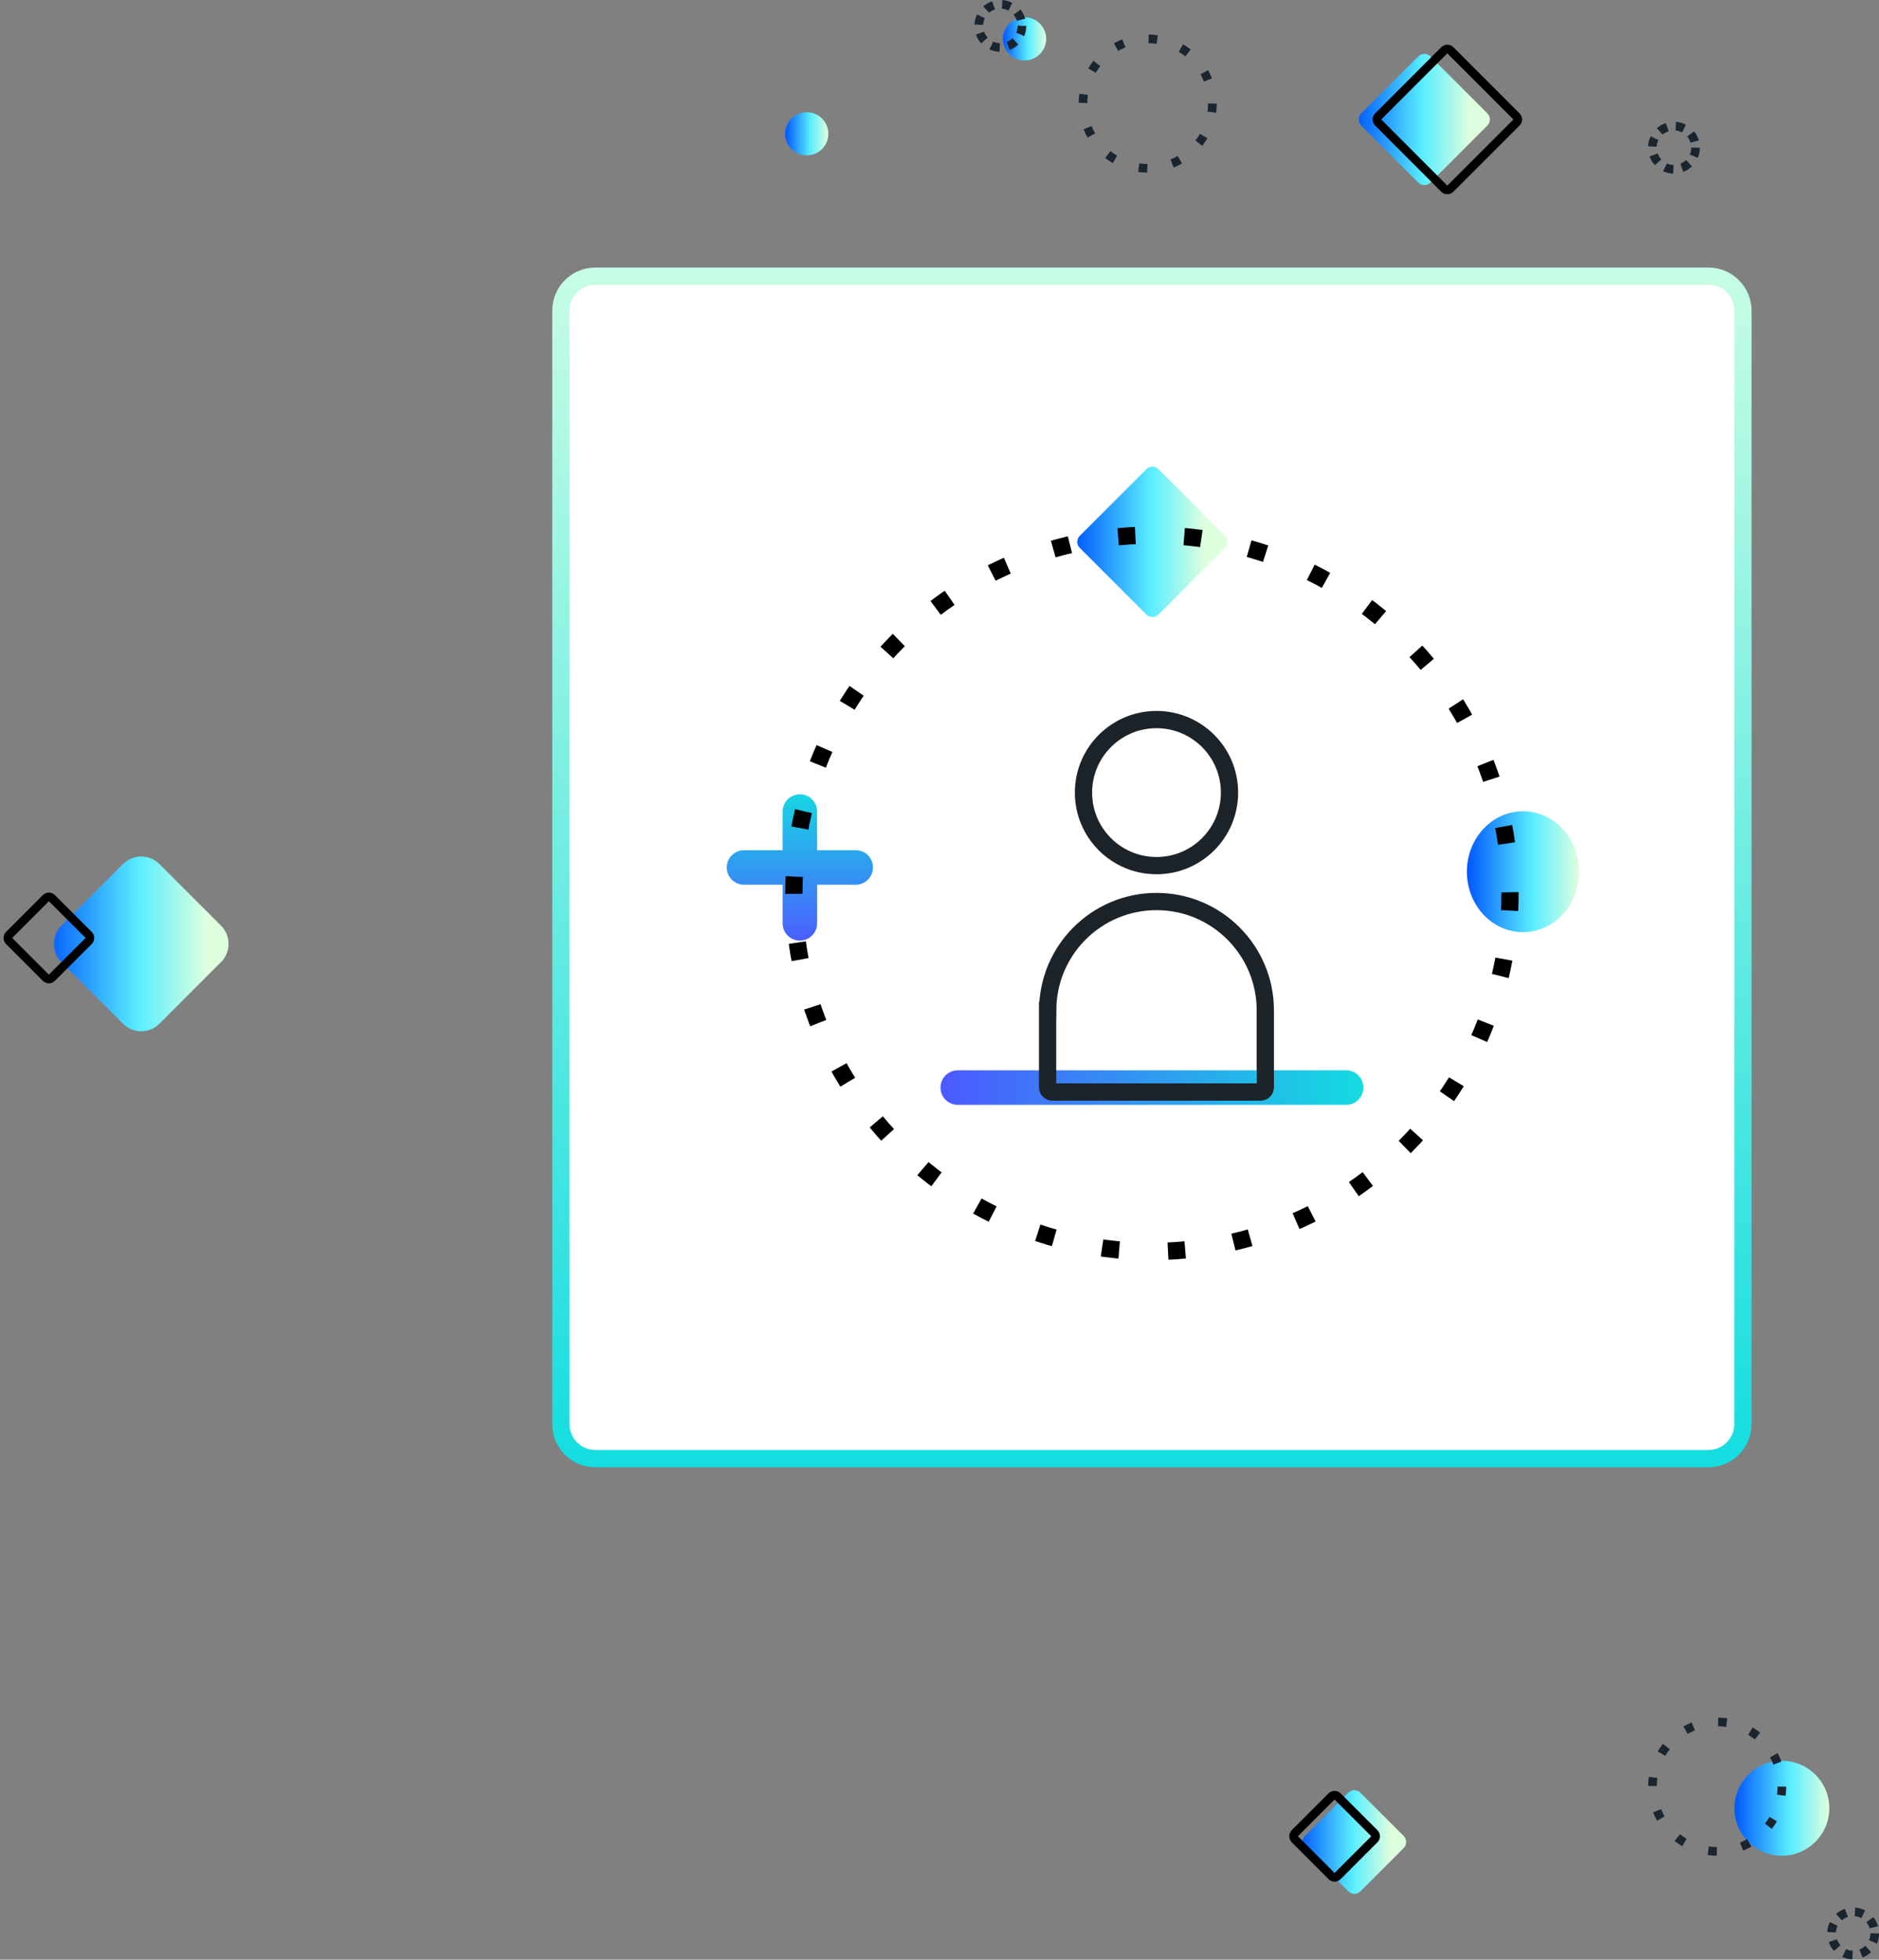 <?xml version="1.0" encoding="utf-8"?>
<!-- Generator: Adobe Illustrator 24.3.0, SVG Export Plug-In . SVG Version: 6.00 Build 0)  -->
<svg version="1.1" id="Layer_1" xmlns="http://www.w3.org/2000/svg" xmlns:xlink="http://www.w3.org/1999/xlink" x="0px" y="0px"
	 viewBox="0 0 1853 1932" style="enable-background:new 0 0 1853 1932;" xml:space="preserve">
<rect x="0" y="0" width="1853" height="1932" fill="#808080" stroke="none"/>
<style type="text/css">
	.st0{clip-path:url(#SVGID_2_);}
	.st1{fill:#FFFFFF;stroke:url(#SVGID_3_);stroke-width:17.019;}
	.st2{fill:none;stroke:#1C2329;stroke-width:17.019;}
	.st3{fill:url(#SVGID_4_);}
	.st4{fill:none;stroke:url(#SVGID_5_);stroke-width:34.038;stroke-linecap:round;}
	.st5{fill-rule:evenodd;clip-rule:evenodd;fill:url(#SVGID_6_);}
	.st6{fill:url(#SVGID_7_);}
	.st7{fill:none;stroke:#000000;stroke-width:17.019;stroke-dasharray:17.02,48.2;}
	.st8{fill:none;stroke:#1A2530;stroke-width:8.509;stroke-dasharray:8.51,8.51;}
	.st9{fill:url(#SVGID_8_);}
	.st10{fill:url(#SVGID_9_);}
	.st11{fill:none;stroke:#1A2530;stroke-width:8.509;stroke-dasharray:8.51,25;}
	.st12{fill:url(#SVGID_10_);}
	.st13{fill:none;stroke:#000000;stroke-width:8.509;}
	.st14{fill:url(#SVGID_11_);}
	.st15{fill:url(#SVGID_12_);}
	.st16{fill:url(#SVGID_13_);}
</style>
<g>
	<defs>
		<rect id="SVGID_1_" width="1853" height="1931.6"/>
	</defs>
	<clipPath id="SVGID_2_">
		<use xlink:href="#SVGID_1_"  style="overflow:visible;"/>
	</clipPath>
	<g class="st0">
		
			<linearGradient id="SVGID_3_" gradientUnits="userSpaceOnUse" x1="1136" y1="1668.209" x2="1136" y2="485.411" gradientTransform="matrix(1 0 0 -1 0 1932)">
			<stop  offset="0" style="stop-color:#C7FDE4"/>
			<stop  offset="1" style="stop-color:#14DDE0"/>
		</linearGradient>
		<path class="st1" d="M587.1,272.3h1097.7c18.8,0,34,15.2,34,34V1404c0,18.8-15.2,34-34,34H587.1c-18.8,0-34-15.2-34-34V306.3
			C553.1,287.5,568.3,272.3,587.1,272.3z"/>
		<circle class="st2" cx="1140.5" cy="781.4" r="72"/>
		<g>
			
				<linearGradient id="SVGID_4_" gradientUnits="userSpaceOnUse" x1="1780.712" y1="1568.476" x2="1872.162" y2="1477.005" gradientTransform="matrix(0.707 -0.707 -0.707 -0.707 908.776 2902.471)">
				<stop  offset="0" style="stop-color:#0057FF"/>
				<stop  offset="0.589" style="stop-color:#5AEEFF"/>
				<stop  offset="1" style="stop-color:#DEFFDE"/>
			</linearGradient>
			<path class="st3" d="M1064.9,528.2l65.6-65.6c3.3-3.3,8.7-3.3,12,0l65.6,65.6c3.3,3.3,3.3,8.7,0,12l-65.6,65.6
				c-3.3,3.3-8.7,3.3-12,0l-65.6-65.6C1061.5,536.9,1061.5,531.6,1064.9,528.2z"/>
		</g>
		<g>
			
				<linearGradient id="SVGID_5_" gradientUnits="userSpaceOnUse" x1="1349.99" y1="859.825" x2="933.034" y2="859.815" gradientTransform="matrix(1 0 0 -1 0 1932)">
				<stop  offset="0" style="stop-color:#14DDE0"/>
				<stop  offset="1" style="stop-color:#4B5AFF"/>
			</linearGradient>
			<path class="st4" d="M1327.5,1072.2H944.5"/>
		</g>
		
			<linearGradient id="SVGID_6_" gradientUnits="userSpaceOnUse" x1="788.841" y1="1157.407" x2="788.841" y2="1000.444" gradientTransform="matrix(1 0 0 -1 0 1932)">
			<stop  offset="0" style="stop-color:#14DDE0"/>
			<stop  offset="1" style="stop-color:#4B5AFF"/>
		</linearGradient>
		<path class="st5" d="M733.7,838.2c-9.4,0-17,7.6-17,17s7.6,17,17,17h38.1v38.1c0,9.4,7.6,17,17,17s17-7.6,17-17v-38.1h38.1
			c9.4,0,17-7.6,17-17s-7.6-17-17-17h-38.1v-38.1c0-9.4-7.6-17-17-17s-17,7.6-17,17v38.1H733.7z"/>
		<g>
			
				<linearGradient id="SVGID_7_" gradientUnits="userSpaceOnUse" x1="1446.589" y1="1072.553" x2="1557.211" y2="1072.553" gradientTransform="matrix(1 0 0 -1 0 1932)">
				<stop  offset="0" style="stop-color:#0057FF"/>
				<stop  offset="0.589" style="stop-color:#5AEEFF"/>
				<stop  offset="1" style="stop-color:#DEFFDE"/>
			</linearGradient>
			<ellipse class="st6" cx="1501.9" cy="859.4" rx="55.3" ry="59.6"/>
		</g>
		<path class="st2" d="M1033.2,996.1c0-59.3,48.1-107.3,107.3-107.3l0,0c59.3,0,107.3,48.1,107.3,107.3v75.9c0,2.5-2,4.6-4.6,4.6
			h-205.5c-2.5,0-4.6-2-4.6-4.6V996.1z"/>
		<circle class="st7" cx="1136" cy="880.7" r="353.1"/>
		<circle class="st8" cx="1827.5" cy="1906.1" r="21.3"/>
		<g>
			
				<linearGradient id="SVGID_8_" gradientUnits="userSpaceOnUse" x1="1710.388" y1="149.29" x2="1803.992" y2="149.29" gradientTransform="matrix(1 0 0 -1 0 1932)">
				<stop  offset="0" style="stop-color:#0057FF"/>
				<stop  offset="0.589" style="stop-color:#5AEEFF"/>
				<stop  offset="1" style="stop-color:#DEFFDE"/>
			</linearGradient>
			<circle class="st9" cx="1757.2" cy="1782.7" r="46.8"/>
		</g>
		<g>
			
				<linearGradient id="SVGID_9_" gradientUnits="userSpaceOnUse" x1="989.137" y1="1893.708" x2="1031.683" y2="1893.708" gradientTransform="matrix(1 0 0 -1 0 1932)">
				<stop  offset="0" style="stop-color:#0057FF"/>
				<stop  offset="0.589" style="stop-color:#5AEEFF"/>
				<stop  offset="1" style="stop-color:#DEFFDE"/>
			</linearGradient>
			<circle class="st10" cx="1010.4" cy="38.3" r="21.3"/>
		</g>
		<circle class="st11" cx="1131.8" cy="102.1" r="63.8"/>
		<g>
			
				<linearGradient id="SVGID_10_" gradientUnits="userSpaceOnUse" x1="2058.252" y1="1984.952" x2="2138.652" y2="1904.532" gradientTransform="matrix(0.707 -0.707 -0.707 -0.707 1284.559 2976.738)">
				<stop  offset="0" style="stop-color:#0057FF"/>
				<stop  offset="0.589" style="stop-color:#5AEEFF"/>
				<stop  offset="1" style="stop-color:#DEFFDE"/>
			</linearGradient>
			<path class="st12" d="M1342.4,111.8l56.2-56.2c3.3-3.3,8.7-3.3,12,0l56.2,56.2c3.3,3.3,3.3,8.7,0,12l-56.2,56.2
				c-3.3,3.3-8.7,3.3-12,0l-56.2-56.2C1339.1,120.5,1339.1,115.1,1342.4,111.8z"/>
		</g>
		<path class="st13" d="M1359.1,114.8l65.2-65.2c1.7-1.7,4.4-1.7,6,0l65.2,65.2c1.7,1.7,1.7,4.4,0,6l-65.2,65.2
			c-1.7,1.7-4.4,1.7-6,0l-65.2-65.2C1357.4,119.1,1357.4,116.4,1359.1,114.8z"/>
		<g>
			
				<linearGradient id="SVGID_11_" gradientUnits="userSpaceOnUse" x1="2002.822" y1="286.691" x2="2067.142" y2="222.351" gradientTransform="matrix(0.707 -0.707 -0.707 -0.707 67.472 3434.952)">
				<stop  offset="0" style="stop-color:#0057FF"/>
				<stop  offset="0.589" style="stop-color:#5AEEFF"/>
				<stop  offset="1" style="stop-color:#DEFFDE"/>
			</linearGradient>
			<path class="st14" d="M1287,1810l42.6-42.6c3.3-3.3,8.7-3.3,12,0l42.6,42.6c3.3,3.3,3.3,8.7,0,12l-42.6,42.6
				c-3.3,3.3-8.7,3.3-12,0L1287,1822C1283.7,1818.7,1283.7,1813.3,1287,1810z"/>
		</g>
		<path class="st13" d="M1276.9,1807.3l36.2-36.2c1.7-1.7,4.4-1.7,6,0l36.2,36.2c1.7,1.7,1.7,4.4,0,6l-36.2,36.2
			c-1.7,1.7-4.4,1.7-6,0l-36.2-36.2C1275.3,1811.6,1275.3,1808.9,1276.9,1807.3z"/>
		<g>
			
				<linearGradient id="SVGID_12_" gradientUnits="userSpaceOnUse" x1="774.354" y1="1800.104" x2="816.9" y2="1800.104" gradientTransform="matrix(1 0 0 -1 0 1932)">
				<stop  offset="0" style="stop-color:#0057FF"/>
				<stop  offset="0.589" style="stop-color:#5AEEFF"/>
				<stop  offset="1" style="stop-color:#DEFFDE"/>
			</linearGradient>
			<circle class="st15" cx="795.6" cy="131.9" r="21.3"/>
		</g>
		<g>
			
				<linearGradient id="SVGID_13_" gradientUnits="userSpaceOnUse" x1="764.41" y1="1172.133" x2="878.327" y2="1058.193" gradientTransform="matrix(0.707 -0.707 -0.707 -0.707 330.851 2299.922)">
				<stop  offset="0" style="stop-color:#0057FF"/>
				<stop  offset="0.589" style="stop-color:#5AEEFF"/>
				<stop  offset="1" style="stop-color:#DEFFDE"/>
			</linearGradient>
			<path class="st16" d="M60.6,912.5l60.6-60.6c10-10,26.1-10,36.1,0l60.6,60.6c10,10,10,26.1,0,36.1l-60.6,60.6
				c-10,10-26.1,10-36.1,0l-60.6-60.6C50.6,938.7,50.6,922.5,60.6,912.5z"/>
		</g>
		<path class="st13" d="M9,921.7l36.2-36.2c1.7-1.7,4.4-1.7,6,0l36.2,36.2c1.7,1.7,1.7,4.4,0,6l-36.2,36.2c-1.7,1.7-4.4,1.7-6,0
			L9,927.7C7.4,926.1,7.4,923.4,9,921.7z"/>
		<circle class="st11" cx="1693.4" cy="1761.4" r="63.8"/>
		<circle class="st8" cx="1650.8" cy="145.6" r="21.3"/>
		<circle class="st8" cx="986.5" cy="25.5" r="21.3"/>
	</g>
</g>
</svg>
